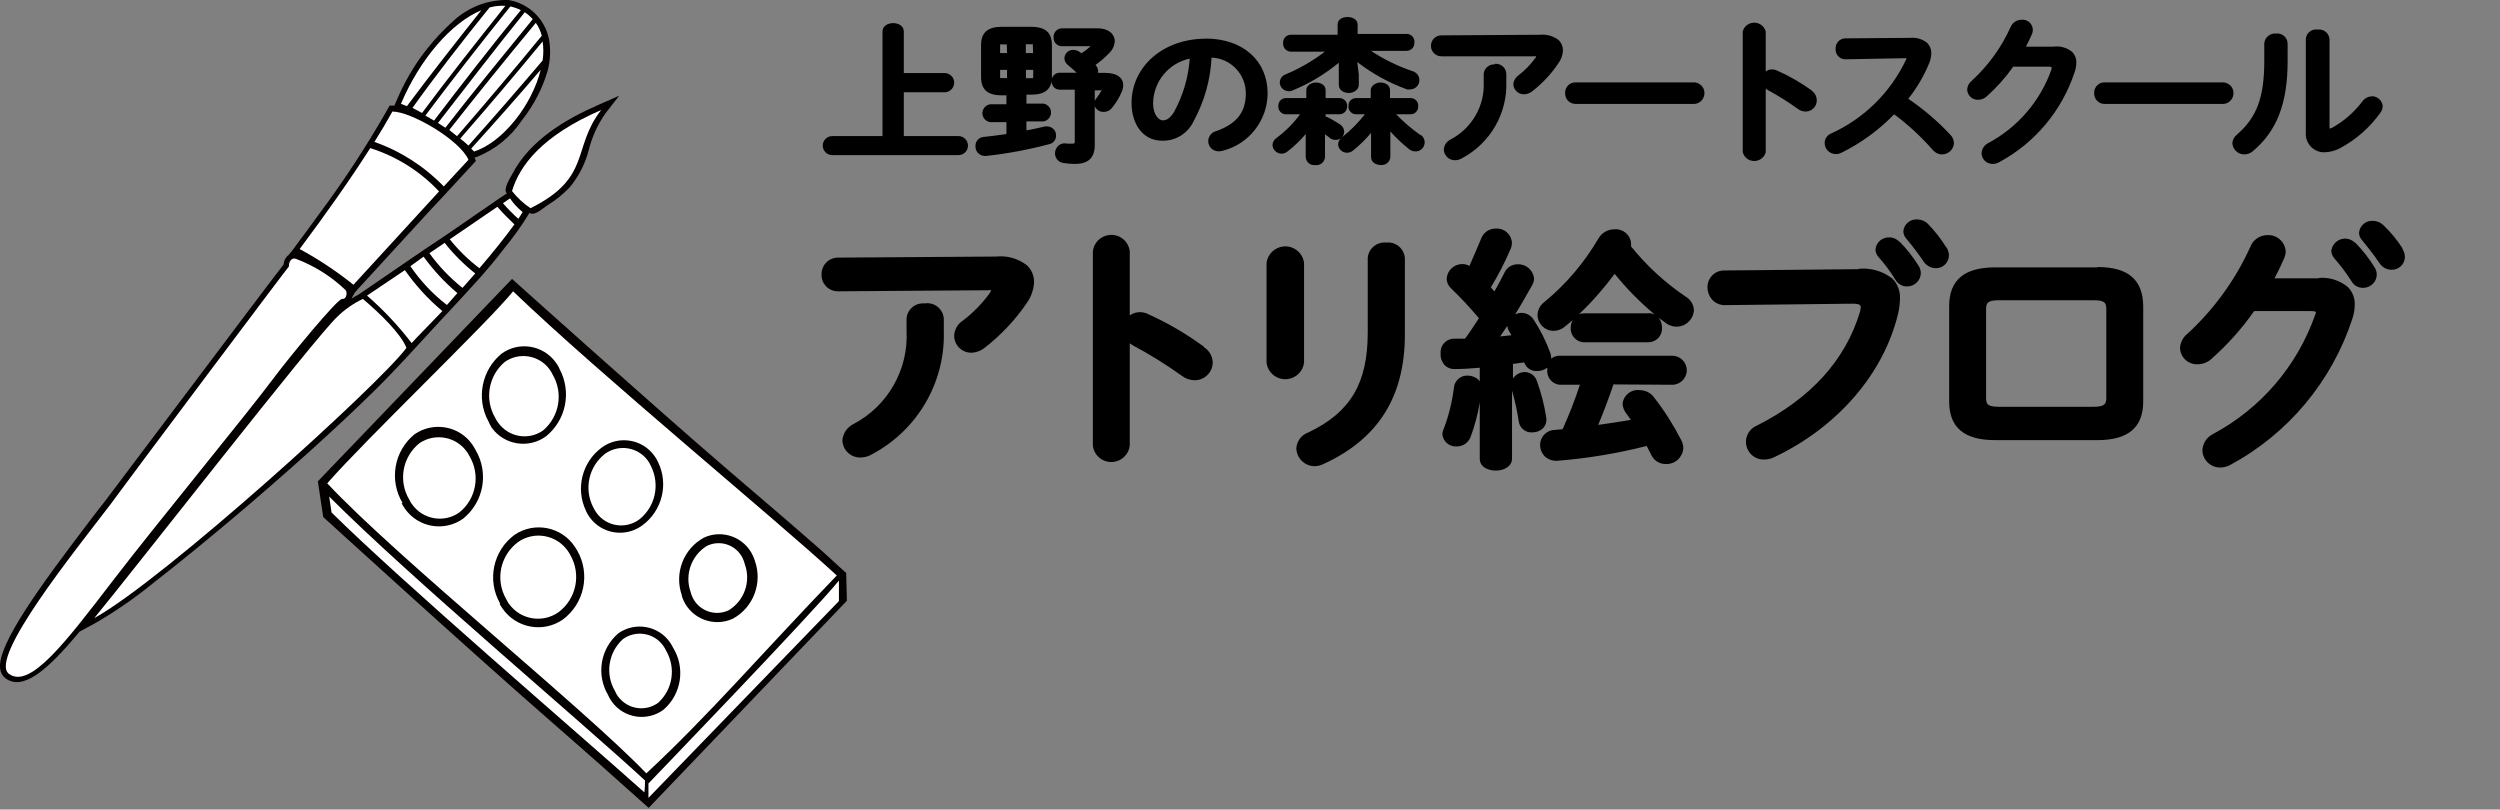 <?xml version="1.0" encoding="UTF-8"?><svg id="a" xmlns="http://www.w3.org/2000/svg" width="210" height="68" viewBox="0 0 210 68"><rect x="0" y="0" width="210" height="68" fill="#808080" stroke="none"/><defs><style>.b{fill-rule:evenodd;}.b,.c{fill:#fff;}.d{fill:#040000;}</style></defs><path class="d" d="M50.86,9.52l1.15-1.48-1.7.75c-2.81,1.22-5.82,3-7.29,5.85-.18.34-.8,1.29-.44,1.6l-.66.44-4.43,3.05-1.78,1.19-1.6,1.09-4,2.74c-.2.1-.39.21-.58.33.08-.18.18-.35.28-.51l.3-.34,6.12-6.67c1.2-1.26,2.35-2.54,3.53-3.81l.22-.24-.12-.27.17-.05c1.56-.62,2.89-1.7,3.82-3.1.98-1.24,1.72-2.65,2.16-4.17.22-.85.26-1.74.11-2.61-.33-1.7-1.69-3.02-3.4-3.31-1.63-.04-3.22.53-4.46,1.6-1.33,1.17-2.5,2.51-3.46,4-.58.92-1.09,1.89-1.51,2.9l-.16.37h-.4l-.14.25c-1.77,3.12-3.74,6.13-5.89,9-.62.86-1.25,1.72-1.89,2.57-.17.26-.36.5-.57.73-.25.19-.4.48-.42.8-.56.72-3,3.93-14.34,19l-.6.8c-.35.47-.8,1-1.24,1.6C3.46,49.11-.25,54.15.01,56.17c.03.31.19.6.44.8,1.47,1.09,3.51-.63,6.23-3.91l1.45-.79c1.69-.99,3.3-2.11,4.81-3.35,2.16-1.68,4.27-3.41,6.39-5.19s4.45-3.81,6.68-5.81c1.86-1.68,3.69-3.38,5.48-5.14,1.79-1.76,3.53-3.7,5.28-5.6.41-.44.8-.87,1.22-1.31,1.48-1.6,3-3.2,4.31-4.94.77-.93,1.48-1.91,2.11-2.94l.07-.11c.42.32,1.18-.44,1.49-.63.7-.42,1.33-.93,1.89-1.52.76-.92,1.31-1.99,1.6-3.15.28-1.1.75-2.13,1.4-3.06Z"/><path class="b" d="M31.45,11.92c.56-.89,1.07-1.75,1.51-2.55,1.59,0,5.68,2.4,6.39,4.05l-2.07,2.24c-1.63-1.68-3.62-2.96-5.83-3.74Z"/><path class="b" d="M25.17,20.92c2.24-3,4.29-5.9,5.93-8.48,2.21.7,4.2,1.95,5.78,3.64l-7.19,7.84c-1.41-1.13-2.93-2.14-4.52-3Z"/><path class="b" d="M45.42,5.86c-.73,2.94-3.15,6.07-5.6,6.87l-.24-.25c1.95-2.15,3.98-4.44,5.84-6.62Z"/><path class="b" d="M45.58,3.48c.08.53.08,1.07,0,1.6-1.94,2.28-4.13,4.8-6.23,7.15-.21-.2-.44-.39-.69-.59,2.28-2.61,4.74-5.5,6.92-8.16Z"/><path class="b" d="M45.01,1.92c.23.33.4.69.5,1.08-2.19,2.68-4.73,5.68-7.12,8.44l-.65-.52c2.18-2.78,4.78-6,7.27-9Z"/><path class="b" d="M44.08,1.03c.25.16.47.36.67.58-2.4,2.94-5.09,6.22-7.34,9.12l-.62-.4c2.22-2.85,4.78-6.2,7.29-9.3Z"/><path class="b" d="M42.87.54c.3.07.6.17.88.31-2.46,3-5.09,6.39-7.29,9.28l-.73-.42c2.09-2.79,4.65-6.08,7.14-9.17Z"/><path class="b" d="M41.12.63c.43-.12.88-.17,1.33-.14-2.39,3-4.94,6.22-7,9l-.8-.43c1.78-2.5,4.12-5.52,6.47-8.43Z"/><path class="b" d="M33.68,8.72c1.59-3.75,4.22-6.81,6.75-7.86-2.19,2.75-4.42,5.6-6.25,8.06l-.5-.2Z"/><path class="b" d="M43.01,16.05c.63-2.13,2.5-4.65,7.49-6.81-2.49,3.19-.76,5.68-5.94,8.25-.59-.4-1.11-.88-1.55-1.44Z"/><path class="b" d="M42.25,17.07l.59-.41c.29.44.65.82,1.06,1.15-.1.17-.22.37-.36.57-.46-.41-.89-.84-1.29-1.31Z"/><path class="b" d="M37.78,20.1l4-2.73c.45.52.93,1.01,1.43,1.48-.8,1.1-1.83,2.39-2.94,3.68-.93-.7-1.76-1.52-2.49-2.43Z"/><path class="b" d="M36.07,21.27l1.28-.87c.75.95,1.62,1.82,2.57,2.57l-1.07,1.21c-1.06-.84-1.99-1.82-2.78-2.91Z"/><path class="b" d="M34.47,22.36l1.11-.8c.82,1.13,1.77,2.16,2.84,3.06l-.88,1c-1.19-.92-2.22-2.02-3.07-3.26Z"/><path class="b" d="M30.83,24.83l3.18-2.14c.89,1.28,1.95,2.44,3.15,3.44-1.15,1.21-2.15,2.2-2.58,2.69-1.11-1.45-2.37-2.79-3.75-3.99Z"/><path class="c" d="M29.01,24.35c-1.2-1.14-2.61-2.03-4.16-2.61-.35-.13-.6.25-.58.64-.12.1-13.67,18.16-15,20-2.91,3.82-10.26,12.92-8.52,14.22s4.71-2.58,8.62-7.68,11.27-14,13.78-17.37c1.1-1.47,5.2-6.48,5.59-6.44s.46-.58.27-.76Z"/><path class="c" d="M30.48,25.11c1.46,1.23,3.2,2.93,3.66,4.11-2.13,2.94-20.37,19.47-26.22,22.7,3.09-3.74,18.65-23.7,20.4-25.3.63-.62,1.36-1.13,2.16-1.51Z"/><path class="d" d="M71.08,48.13l-.59-.53c-2.13-2-5.59-4.9-9.54-8.3-6.09-5.23-17.94-15.87-17.94-15.87l-16.31,17,.45,3s12.6,11.49,19.22,17.25c3,2.61,5.53,4.87,7.33,6.48l.79.7,16.65-17.4-.06-2.33Z"/><path class="b" d="M43.1,24.47c7.35,7.06,21.91,19,27.19,23.87-6.4,6.65-10.83,11.83-16,16.62-5.2-5.43-21-18.15-26.8-24.36,3.08-3.55,13.52-13.53,15.61-16.13ZM41.01,35.36c-1.02-1.91-.55-4.28,1.13-5.66,1.46-1.05,3.49-.71,4.54.74,0,0,0,0,0,0,.13.17.24.35.32.55,1.03,1.91.56,4.28-1.12,5.65-1.45,1.07-3.49.76-4.56-.69-.01-.01-.02-.03-.03-.04-.11-.18-.2-.37-.28-.56ZM33.82,42.26c-1.15-1.91-.73-4.37,1-5.78,1.59-1.1,3.77-.71,4.87.88,0,0,0,0,0,.01.1.14.18.28.26.43,1.13,1.92.69,4.37-1.05,5.77-1.58,1.12-3.76.75-4.88-.83,0,0-.01-.02-.02-.03-.1-.14-.19-.29-.27-.45h.08ZM42.01,50.7c-1.12-1.96-.6-4.44,1.22-5.78,1.66-1.12,3.92-.68,5.04.98,0,0,0,.01.01.02.08.11.15.23.22.35,1.11,1.96.58,4.44-1.23,5.78-1.66,1.14-3.93.71-5.07-.95-.08-.12-.16-.24-.23-.37l.04-.03ZM49.23,42.92c-.91-1.87-.34-4.13,1.35-5.35,1.41-1.01,3.38-.69,4.39.72.12.16.22.33.3.51.92,1.87.35,4.13-1.34,5.35-1.41,1.02-3.38.71-4.4-.7,0,0,0,0,0,0-.12-.17-.22-.34-.31-.53h.01ZM57.28,50.02c-.66-1.85.12-3.92,1.85-4.86,1.56-.72,3.41-.03,4.12,1.53,0,0,0,0,0,.01.06.13.12.27.16.41.66,1.85-.12,3.92-1.85,4.86-1.56.72-3.42.04-4.14-1.52-.06-.14-.12-.28-.16-.43h0ZM51.1,58.42c-1.04-1.72-.68-3.93.85-5.23,1.41-.98,3.35-.64,4.33.77.09.14.18.28.25.43,1.06,1.7.72,3.92-.8,5.23-1.37,1.01-3.31.72-4.32-.66-.12-.17-.23-.35-.32-.54h.01Z"/><path class="b" d="M58.01,49.72c-.51-1.45.06-3.05,1.36-3.86,1.11-.55,2.46-.1,3.01,1.02.08.17.15.35.19.53.52,1.45-.05,3.06-1.37,3.86-1.14.53-2.5.04-3.03-1.1-.07-.15-.12-.3-.16-.45Z"/><path class="b" d="M51.65,58.03c-.83-1.42-.55-3.23.67-4.34,1.09-.79,2.61-.54,3.39.55.1.14.19.29.26.45.82,1.43.54,3.23-.68,4.34-1.07.79-2.58.55-3.37-.52-.11-.15-.2-.31-.27-.48Z"/><path class="b" d="M42.52,50.32c-.94-1.62-.5-3.68,1-4.79,1.36-.95,3.23-.61,4.18.75,0,.01.02.02.02.03.07.1.13.21.19.32.93,1.62.5,3.68-1,4.8-1.36.95-3.23.62-4.18-.74-.01-.02-.03-.04-.04-.06-.06-.1-.12-.2-.17-.31Z"/><path class="b" d="M49.82,42.59c-.78-1.54-.36-3.41,1-4.47,1.15-.83,2.76-.58,3.6.57.1.15.19.3.26.46.78,1.55.37,3.43-1,4.5-1.15.83-2.75.57-3.57-.57,0,0,0,0,0,0-.11-.15-.21-.31-.28-.48Z"/><path class="b" d="M41.59,35.08c-.9-1.54-.56-3.51.8-4.67,1.22-.87,2.92-.58,3.79.64.1.14.18.28.25.43.9,1.54.56,3.51-.8,4.67-1.22.87-2.91.58-3.78-.64,0,0,0,0-.01-.01-.1-.13-.18-.27-.25-.42Z"/><path class="b" d="M34.38,41.97c-.94-1.57-.58-3.59.85-4.74,1.31-.89,3.1-.56,4,.74.08.11.15.23.21.35.93,1.57.57,3.59-.86,4.73-1.29.91-3.08.59-3.98-.71,0,0-.01-.02-.02-.02-.08-.11-.14-.23-.2-.35Z"/><path class="b" d="M54.18,65.56c0,.33-.01.67-.05,1-5.84-5.21-20.23-17.54-26.28-23.51-.08-.48-.15-1-.2-1.34,6.72,6.75,21.25,18.96,26.53,23.85Z"/><path class="c" d="M54.47,65.81v1.21l16-16.53v-1.72c-2.22,2.74-16,17.04-16,17.04Z"/><path d="M83.67,21.55l-13.28.09c-.77,0-1.39.63-1.38,1.4,0,0,0,0,0,.01-.03.76.56,1.39,1.32,1.42.03,0,.07,0,.1,0l12.56-.09c.09-.02.17-.02.26,0-.02.09-.06.17-.11.24-.64.88-1.4,1.66-2.27,2.32-.43.28-.7.75-.72,1.27.01.79.65,1.42,1.44,1.42.4-.01.78-.15,1.09-.39,1.38-1.07,2.59-2.34,3.57-3.79.37-.51.58-1.12.61-1.75.01-.53-.2-1.04-.59-1.41-.74-.57-1.67-.84-2.6-.74ZM77.67,25.49c-.76-.08-1.45.48-1.52,1.24,0,.02,0,.05,0,.07v1c.17,3.25-1.58,6.31-4.46,7.82-.53.26-.89.79-.93,1.38.03.81.71,1.45,1.52,1.43.35,0,.7-.1,1-.29,3.8-2.03,6.13-6.03,6-10.34v-1c-.03-.77-.68-1.36-1.44-1.33-.07,0-.14.01-.21.02h.05ZM101.15,29.14c-1.48-1.09-3.07-2.02-4.74-2.77-.21-.1-.44-.15-.67-.15-.3,0-.59.1-.84.27v-5.38c-.1-.86-.87-1.47-1.73-1.37-.72.08-1.29.65-1.37,1.37v16.32c.1.86.87,1.47,1.73,1.37.72-.08,1.29-.65,1.37-1.37v-8.59l.28.18c1.42.76,2.79,1.61,4.1,2.55.31.24.69.37,1.08.37.83,0,1.5-.67,1.51-1.5-.02-.54-.31-1.02-.77-1.3h.05ZM116.48,20.38c-.78-.1-1.5.46-1.59,1.25,0,.03,0,.06,0,.08v6.21c0,4.28-1.45,6.72-5,8.41-.57.2-.96.73-1,1.33.03.84.71,1.5,1.55,1.5.27,0,.53-.08.77-.2,4.58-2.11,6.8-5.66,6.8-10.87v-6.38c-.04-.78-.7-1.38-1.48-1.34-.03,0-.06,0-.09,0h.05ZM109.54,30.48v-8.41c-.12-.87-.92-1.48-1.79-1.36-.71.1-1.26.65-1.36,1.36v8.41c.12.87.92,1.48,1.79,1.36.71-.1,1.26-.65,1.36-1.36ZM140.47,32.32c.67,0,1.22-.55,1.22-1.22,0-.67-.55-1.22-1.22-1.22h-9.46c-.26,0-.51.08-.71.25v-.08c0-.14-.03-.29-.08-.42-.36-.98-.83-1.92-1.4-2.79-.22-.34-.59-.55-1-.56-.19,0-.38.05-.55.13.54-.86,1-1.71,1.43-2.45.1-.17.16-.36.16-.56-.06-.7-.67-1.23-1.37-1.2-.47-.01-.91.26-1.11.69-.27.55-.56,1.09-.85,1.59l-.3-.34c.65-1.06,1.21-2.17,1.7-3.32.05-.14.07-.29.07-.44-.04-.69-.64-1.22-1.33-1.18,0,0-.01,0-.02,0-.54-.01-1.02.31-1.22.81-.3.73-.66,1.56-1,2.33-.18-.11-.39-.16-.6-.16-.69,0-1.26.53-1.31,1.22,0,.32.14.62.38.83.82.79,1.6,1.63,2.33,2.5l-.17.26c-.33.5-.65,1-1,1.46h-.84c-.63-.04-1.17.43-1.21,1.06,0,.07,0,.13,0,.2-.02.37.12.74.38,1,.22.2.52.31.82.29.68,0,1.36-.05,2.09-.11v1.16c-.03-.05-.06-.1-.1-.14-.24-.23-.57-.36-.91-.36-.56-.03-1.05.37-1.15.92-.14,1.21-.43,2.4-.86,3.54-.08.15-.12.32-.12.49.07.6.6,1.04,1.2,1,.51.01.97-.3,1.16-.77.36-.95.62-1.94.78-2.94v4.74c0,.69.68,1,1.36,1s1.35-.36,1.35-1v-5.72c.25.86.44,1.74.57,2.62.09.54.58.93,1.13.89.35,0,.7-.13.94-.39.21-.24.29-.57.23-.88-.16-1.05-.43-2.08-.79-3.07-.15-.43-.55-.72-1-.73-.4,0-.77.21-1,.54v-1.22l.94-.13c.16.46.6.76,1.09.73.31,0,.61-.1.85-.29,0,.07,0,.15,0,.22-.04.62.42,1.16,1.04,1.22h1.7c-.41,1.27-.9,2.51-1.45,3.73l-.62.06c-.7,0-1.26.55-1.27,1.25,0,0,0,0,0,.01,0,.38.15.74.43,1,.3.25.68.37,1.07.33,2.51-.2,5.01-.62,7.45-1.24l.38.74c.22.48.71.79,1.24.78.77.02,1.41-.57,1.46-1.33,0-.24-.07-.48-.18-.69-.66-1.28-1.43-2.5-2.32-3.63-.28-.36-.71-.56-1.17-.56-.7-.09-1.34.41-1.43,1.11,0,.01,0,.02,0,.04.01.27.11.54.27.76.15.2.29.39.42.59-.91.16-1.84.29-2.74.42.47-1.13.9-2.27,1.28-3.4l4.94.03ZM126.01,28.26l.61-.89c.01.16.06.31.14.45l.2.34-.95.1ZM141.6,24.92c-1.73-1.17-3.28-2.59-4.59-4.22,0-.09,0-.17,0-.26-.05-.71-.67-1.23-1.37-1.18,0,0-.02,0-.03,0-.55,0-1.06.29-1.34.77-1.18,2.02-2.71,3.83-4.52,5.32-.37.26-.59.68-.6,1.13.03.74.63,1.32,1.37,1.31.33,0,.65-.13.91-.34.23-.18.45-.37.67-.56-.11.2-.16.42-.16.64-.04.63.44,1.18,1.08,1.22.02,0,.03,0,.05,0h5.39c.64,0,1.15-.51,1.15-1.15,0-.02,0-.05,0-.07,0-.31-.09-.6-.29-.84l.61.45c.26.19.58.3.9.3.79,0,1.43-.63,1.46-1.41-.03-.46-.29-.88-.69-1.11ZM138.45,26.32h-5.39c-.15,0-.29.02-.43.08,1.1-1.04,2.1-2.18,3-3.4,1.01,1.25,2.14,2.4,3.38,3.43-.17-.09-.37-.13-.56-.12h0ZM159.56,20.32c-.22-.24-.53-.38-.85-.38-.59-.03-1.11.41-1.17,1,0,.23.08.45.23.62.53.59,1.01,1.23,1.43,1.91.2.37.58.6,1,.59.61,0,1.12-.48,1.15-1.09,0-.22-.06-.44-.18-.63-.46-.74-1-1.43-1.61-2.05v.03ZM156.12,22.61l-11.27.11c-.77-.02-1.4.59-1.42,1.36,0,.02,0,.03,0,.05,0,.42.17.83.47,1.12.29.27.67.4,1.06.38l10.66-.12c.68,0,.68.17.68.31,0,.13-.03.25-.06.37-1.22,4.06-4.14,7.28-8.68,9.57-.75.32-1.1,1.19-.78,1.94.24.56.8.92,1.41.9.29,0,.57-.06.83-.19,5.31-2.51,9.21-7,10.42-12.06.1-.42.15-.84.16-1.27.03-.62-.2-1.23-.64-1.68-.81-.63-1.82-.92-2.84-.82v.03ZM163.5,20.8c-.44-.72-.97-1.39-1.56-2-.24-.24-.57-.37-.91-.37-.59-.03-1.1.41-1.15,1,0,.23.1.45.25.62.52.61,1,1.25,1.45,1.91.22.34.59.55,1,.57.6.02,1.11-.45,1.13-1.05,0,0,0-.01,0-.02,0-.24-.08-.48-.21-.69v.03ZM176.18,22.46h-8.6c-2.59,0-3.85,1.07-3.85,3.26v8c0,2.19,1.26,3.25,3.85,3.25h8.6c2.59,0,3.85-1.06,3.85-3.25v-8c-.02-2.22-1.26-3.29-3.85-3.29v.03ZM176.93,33.4c0,.52-.11.77-1.08.77h-7.94c-1,0-1.08-.25-1.08-.77v-7.41c0-.53.11-.77,1.08-.77h7.94c1,0,1.08.24,1.08.77v7.41ZM197.83,20.4c-.45-.46-1.19-.48-1.65-.03-.19.18-.31.42-.35.68,0,.23.09.45.24.63.52.6,1,1.23,1.43,1.9.19.37.58.61,1,.6.62,0,1.13-.48,1.15-1.1,0-.22-.06-.44-.19-.63-.46-.75-1.01-1.45-1.63-2.08v.03ZM201.83,20.89c-.46-.72-1-1.38-1.62-1.97-.24-.24-.56-.37-.9-.37-.59-.03-1.1.41-1.15,1,0,.23.09.45.25.62.32.39.94,1.15,1.45,1.91.22.35.59.57,1,.58.6.03,1.12-.43,1.15-1.03,0-.02,0-.05,0-.07-.01-.25-.09-.49-.23-.7l.05.03ZM194.78,23.38h-3.72c.31-.59.58-1.14.81-1.69.08-.18.12-.37.13-.57-.05-.8-.74-1.42-1.54-1.37,0,0,0,0,0,0-.64,0-1.22.4-1.44,1-1.25,2.76-3.04,5.23-5.27,7.28-.37.29-.6.73-.63,1.2.03.79.69,1.4,1.48,1.37.44,0,.86-.17,1.18-.47,1.34-1.19,2.54-2.53,3.57-4h4.82c.36,0,.36.08.36.11,0,.08-.02.15-.06.22-1.51,4.29-4.57,7.86-8.58,10-.52.26-.86.78-.89,1.36.02.81.69,1.46,1.5,1.45.3,0,.59-.08.85-.22,4.86-2.62,8.52-7.01,10.24-12.25.13-.39.2-.79.21-1.2.02-.56-.19-1.1-.58-1.49-.69-.57-1.59-.85-2.48-.76l.05.03Z"/><path d="M80.51,11.43h-4.59v-3.68h3.51c.44-.05.76-.45.72-.89-.04-.38-.34-.67-.72-.72h-3.51v-3.5c0-.46-.45-.7-.89-.7s-.9.24-.9.7v8.79h-4.22c-.44,0-.8.36-.8.8s.36.8.8.8h10.6c.44,0,.8-.36.8-.8s-.36-.8-.8-.8ZM92.91,6.12h-.67s0-.1,0-.15c0-.19-.08-.37-.22-.51.41-.3.8-.63,1.15-1,.28-.26.45-.62.47-1,0-.54-.45-1.08-1.46-1.08h-3c-.39.02-.7.35-.68.74,0,.01,0,.02,0,.03-.02.39.28.71.67.73,0,0,0,0,.01,0h2.44c-.24.22-.5.42-.78.59h0l-.11-.08c-.16-.12-.36-.19-.56-.2-.4-.02-.74.29-.76.69,0,.24.12.46.32.6.25.21.49.42.71.63h-1.43c-.31,0-.58.21-.65.51,0-.06,0-.11,0-.17v-2.65c0-1.07-.54-1.55-1.77-1.55h-2.41c-1.22,0-1.77.48-1.77,1.55v2.66c0,1.08.55,1.55,1.77,1.55h.36v.75h-1.38c-.41.07-.69.46-.63.87.05.32.31.57.63.63h1.38v1l-.42.06c-.49.07-1,.13-1.49.18-.4.03-.71.37-.69.78-.02.44.33.8.76.82.05,0,.09,0,.14,0,1.8-.2,3.58-.53,5.33-1,.32-.08.54-.37.54-.7.02-.41-.3-.76-.72-.78,0,0,0,0,0,0h-.21c-.52.12-1,.24-1.56.33v-.75h1.43c.41-.07.69-.46.63-.87-.05-.32-.31-.57-.63-.63h-1.43v-.75h.39c.8,0,1.55-.18,1.73-1.13-.02.37.26.69.63.71.02,0,.03,0,.05,0h1.26v4.4q0,.13-.13.13c-.18.01-.36.01-.54,0-.24-.06-.5,0-.69.16-.19.17-.3.41-.3.66,0,.41.3.76.71.81.31.05.62.08.94.08,1.16,0,1.69-.51,1.69-1.61v-3.23c.13.29.43.48.75.47.26,0,.52-.11.68-.32.35-.42.64-.89.85-1.4.07-.17.11-.35.11-.53,0-.63-.54-1.02-1.44-1.02ZM84.59,6.56h-.58v-.69h.58v.69ZM84.59,4.46h-.58v-.73h.56l.02.73ZM86.78,6.46s0,.07,0,.11h-.6v-.7h.61v.59ZM86.78,4.46h-.61v-.74h.59v.12l.02.62ZM92.1,8.25c-.06.07-.1.15-.14.23v-.89h.58c-.13.23-.28.45-.44.66ZM101.28,3.25c-3.55,0-6.23,2.32-6.23,5.41,0,1.57.8,3.16,2.6,3.16,1.13.02,2.16-.64,2.63-1.67.89-1.64,1.4-3.45,1.49-5.31,1.61.06,2.88,1.39,2.88,3,0,1.59-.77,2.57-2.51,3.18-.38.1-.64.44-.65.83,0,.47.38.86.86.86,0,0,.01,0,.02,0,.12,0,.24-.02.35-.05,2.2-.56,3.75-2.55,3.76-4.82,0-2.75-2.09-4.6-5.2-4.6h0ZM98.66,9.34c-.4.68-.74.77-1,.77s-.8-.38-.8-1.45c.03-1.81,1.31-3.36,3.08-3.74-.11,1.54-.55,3.05-1.28,4.41h0ZM108.22,7.67c.13,0,.26-.02.37-.08,1.4-.57,2.7-1.36,3.87-2.32v1.86c0,.45.42.68.84.68s.84-.28.84-.68v-.86l-.13-1.06c1.27.98,2.68,1.76,4.19,2.3h0c.09.01.18.01.27,0,.43-.01.77-.37.76-.8-.01-.34-.24-.63-.57-.73-1.24-.42-2.41-.99-3.5-1.71h3c.36,0,.66-.3.65-.67,0-.01,0-.03,0-.04.03-.36-.23-.67-.59-.71-.02,0-.04,0-.06,0h-4.12v-.78c0-.38-.35-.64-.84-.64s-.84.22-.84.64v.85h-3.94c-.36,0-.65.31-.64.68,0,.01,0,.02,0,.03-.02.37.26.69.63.71,0,0,0,0,.01,0h2.87c-1.01.77-2.11,1.41-3.28,1.9-.3.1-.5.37-.51.68,0,.4.32.72.72.74h0ZM112.91,11.07c0-.26-.14-.49-.36-.63-.38-.25-.78-.48-1.2-.67v-.17h1.16c.36,0,.65-.29.65-.65,0-.01,0-.03,0-.04.02-.35-.26-.65-.61-.67-.01,0-.03,0-.04,0h-1.16v-.68c0-.41-.41-.63-.81-.63s-.81.26-.81.63v.68h-1.72c-.35,0-.63.28-.63.63,0,.01,0,.03,0,.04-.03.35.24.66.59.69.02,0,.03,0,.05,0h1.19c-.56.76-1.24,1.44-2,2-.19.13-.31.35-.32.58.02.4.35.72.75.73.19,0,.38-.07.53-.2.55-.43,1.06-.92,1.51-1.45v1.94c.02.4.37.7.76.67.02,0,.03,0,.05,0,.4.05.76-.24.81-.64,0,0,0-.02,0-.03v-1.92l.39.29c.13.12.3.18.48.18.39.02.72-.27.74-.66,0-.01,0-.02,0-.03h0ZM119.28,11.32c-.72-.51-1.39-1.08-2-1.72h1.21c.35,0,.64-.28.64-.64,0-.02,0-.03,0-.05.02-.35-.24-.65-.59-.67-.02,0-.03,0-.05,0h-1.73v-.66c0-.45-.42-.65-.8-.65s-.82.27-.82.65v.66h-1.24c-.35,0-.63.28-.63.63,0,.01,0,.03,0,.04-.03.35.24.66.59.69.02,0,.03,0,.05,0h.74c-.56.72-1.21,1.37-1.93,1.94-.19.13-.31.35-.32.58.02.4.35.71.75.71.19,0,.37-.07.51-.19.55-.44,1.06-.94,1.51-1.48v2.05c0,.42.41.65.82.65.4.04.76-.25.8-.65v-2.17c.48.54,1,1.03,1.56,1.48.15.12.33.19.52.2.42.02.78-.3.8-.72.02-.27-.12-.54-.35-.68h-.04ZM191.2,2.82c-.49-.06-.94.3-1,.79,0,.02,0,.03,0,.05v1.45c0,3.06-.62,4.74-2.29,6.19-.23.18-.38.45-.39.75.04.52.48.92,1,.92.26,0,.52-.1.72-.27,2-1.68,2.92-4,2.92-7.54v-1.5c-.01-.49-.42-.87-.91-.85-.02,0-.04,0-.05,0h0ZM186.8,6.92h-10c-.47-.02-.87.35-.89.83,0,.02,0,.05,0,.07-.02.48.35.89.83.91.02,0,.04,0,.06,0h10c.5-.05.86-.5.81-1-.04-.43-.38-.76-.81-.81ZM125.58,5.41c-.48-.04-.9.31-.95.78,0,.01,0,.02,0,.04v.62c.11,2.02-.98,3.92-2.77,4.86-.34.16-.56.49-.58.86.02.5.44.9.94.89.22,0,.43-.07.61-.18,2.36-1.26,3.8-3.76,3.7-6.43v-.62c0-.48-.39-.87-.87-.87-.03,0-.06,0-.08,0v.05ZM129.34,2.92l-8.26.05c-.49,0-.88.39-.88.88s.39.88.88.88h7.8c.05-.01.11-.01.16,0,0,.05-.03.1-.07.14-.4.55-.87,1.04-1.41,1.45-.26.18-.43.47-.44.79.04.46.43.82.89.81.25,0,.48-.09.68-.24.86-.66,1.61-1.46,2.21-2.36.23-.31.37-.69.39-1.08,0-.33-.13-.65-.37-.88-.45-.34-1.02-.5-1.58-.44ZM199.23,8.1c-.32,0-.62.17-.8.43-.68.9-1.54,1.65-2.53,2.2-.07.04-.14.06-.22.07h0V3.32c-.02-.48-.42-.86-.9-.84-.03,0-.07,0-.1,0-.48-.07-.93.27-.99.75,0,.03,0,.05,0,.08v7.79c-.08.86.56,1.62,1.41,1.69.06,0,.12,0,.18,0,.44-.01.87-.13,1.26-.33,1.36-.72,2.53-1.75,3.42-3,.12-.16.18-.35.19-.55-.05-.47-.44-.82-.91-.83ZM152.23,7.63c-.93-.67-1.92-1.25-2.97-1.71-.13-.06-.28-.09-.42-.09-.19,0-.37.06-.52.17v-3.36c-.14-.53-.69-.85-1.23-.7-.34.09-.61.36-.7.7v10.15c.14.53.69.85,1.23.7.34-.09.61-.36.7-.7v-5.34l.17.11c.87.47,1.71,1,2.52,1.58.19.15.43.23.67.23.51,0,.93-.42.93-.93,0-.32-.15-.62-.41-.81h.03ZM142.36,6.92h-10c-.47-.02-.87.35-.89.83,0,.02,0,.05,0,.07-.02.49.36.89.85.91.01,0,.03,0,.04,0h10c.5-.05.86-.5.81-1-.04-.43-.38-.76-.81-.81ZM160.27,8.33c.75-.94,1.36-1.98,1.81-3.09.09-.25.14-.51.15-.77,0-.33-.12-.64-.35-.87-.4-.32-.91-.47-1.42-.42l-5.45.04c-.46,0-.83.39-.82.86,0,.01,0,.03,0,.04-.02.45.33.84.78.86.02,0,.04,0,.06,0l4.92-.09c.06,0,.13,0,.19,0,0,.06-.02.11-.05.16-1.3,2.73-3.52,4.91-6.27,6.16-.33.13-.55.45-.55.81.01.52.43.93.95.92.16,0,.32-.04.46-.11,1.65-.81,3.15-1.91,4.43-3.23,1.19.88,2.27,1.89,3.25,3,.19.23.47.37.77.37.53,0,.97-.41,1-.94,0-.26-.11-.51-.29-.7-1.07-1.15-2.27-2.17-3.57-3.05v.05ZM172.49,3.92h-2.31c.19-.37.36-.71.5-1.05.2-.43,0-.94-.43-1.14-.14-.06-.3-.09-.45-.07-.39,0-.74.23-.9.59-.77,1.72-1.88,3.26-3.27,4.53-.23.18-.37.45-.39.74.02.49.43.88.92.86h0c.27,0,.53-.1.73-.29.83-.74,1.58-1.58,2.22-2.49h3c.22,0,.22.05.22.07,0,.05,0,.09,0,.14-.93,2.66-2.83,4.88-5.32,6.21-.33.16-.54.49-.56.85.01.51.43.91.94.9,0,0,0,0,0,0,.19,0,.37-.05.53-.14,3.02-1.62,5.3-4.35,6.36-7.61.08-.24.13-.49.13-.75.02-.34-.12-.68-.36-.92-.44-.35-1-.51-1.56-.43Z"/></svg>